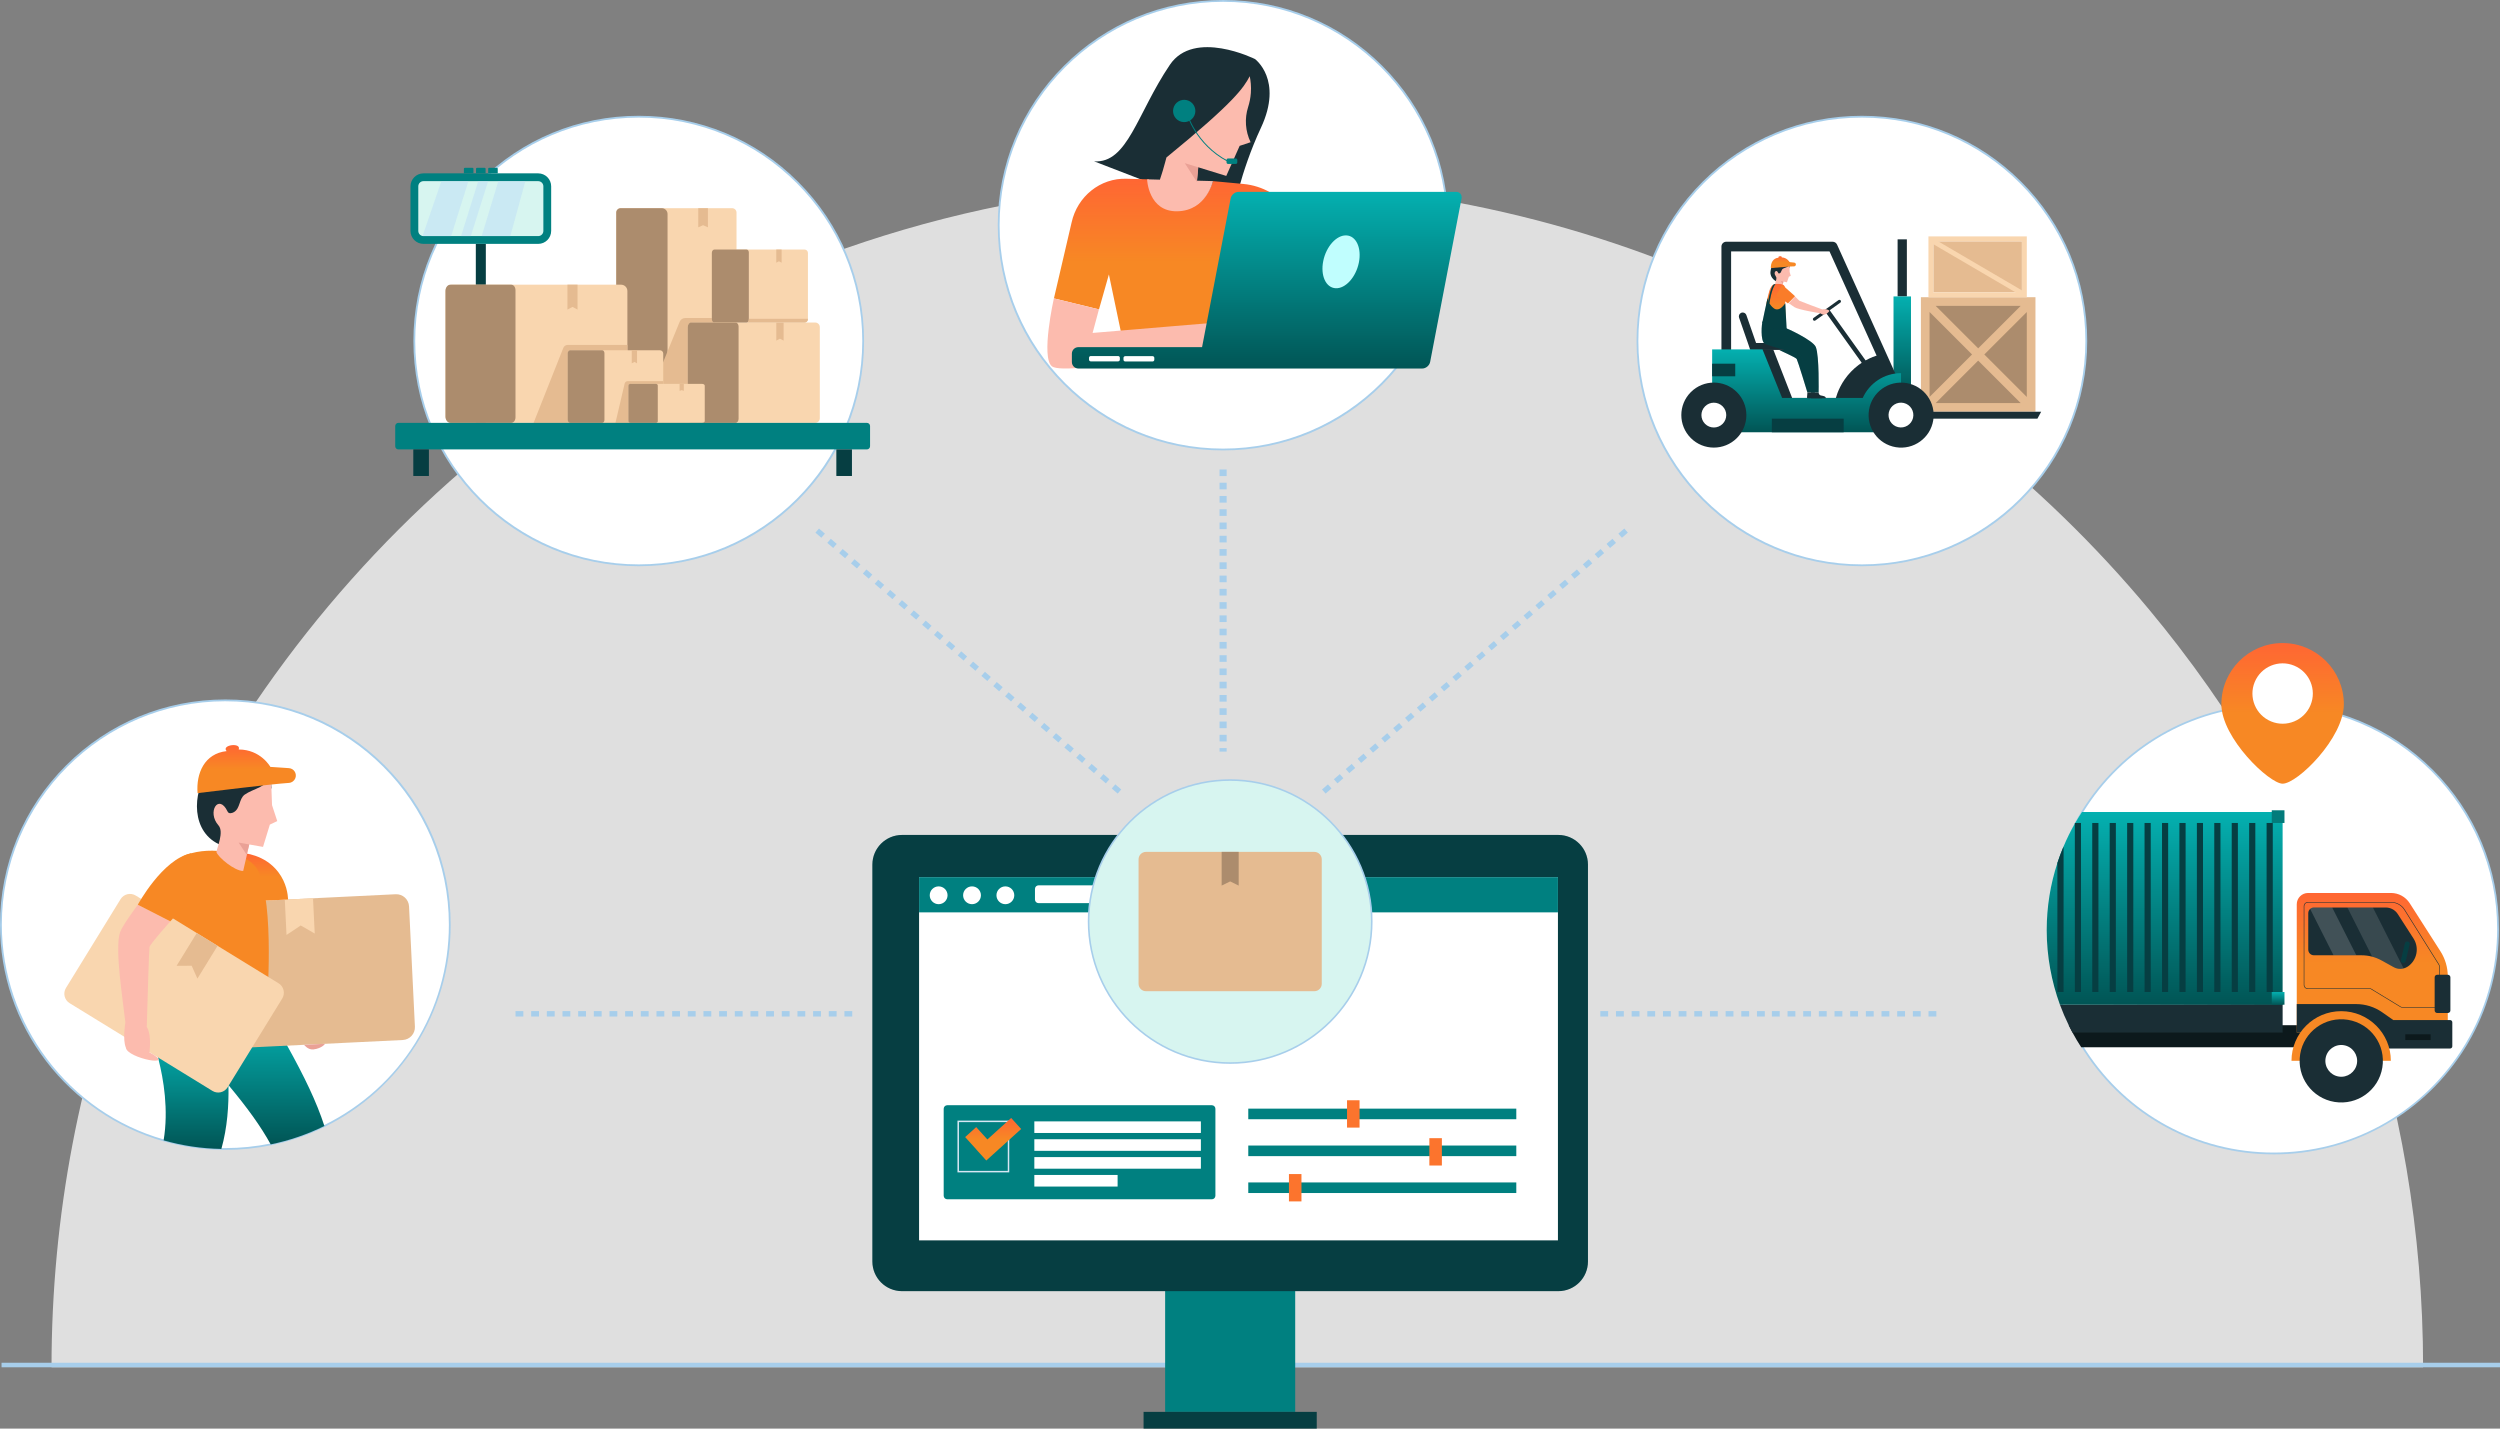 <svg xmlns="http://www.w3.org/2000/svg" width="700" height="400" viewBox="0 0 700 400" fill="none"><rect x="0" y="0" width="700" height="400" fill="#808080" stroke="none"/><path fill-rule="evenodd" clip-rule="evenodd" d="M678.467 382.838H14.426C14.426 340.124 22.502 299.293 37.211 261.789C56.463 212.701 87.078 169.311 125.825 134.856C136.305 125.534 147.38 116.868 158.984 108.918C184.431 91.486 212.433 77.509 242.313 67.653C245.828 66.495 249.373 65.39 252.941 64.346C282.599 55.661 313.978 51.006 346.448 51.006C449.17 51.006 541 97.63 601.903 170.863C604.685 174.207 607.402 177.604 610.05 181.057C621.62 196.134 631.925 212.228 640.805 229.185C646.061 239.223 650.82 249.562 655.044 260.174C656.93 264.912 658.71 269.697 660.382 274.532C672.1 308.477 678.467 344.917 678.467 382.838Z" fill="#DFDFDF"></path><path d="M343.468 210.447H341.469V209.461H343.468V210.447ZM343.468 207.604H341.469V205.747H343.468V207.604ZM343.468 203.889H341.469V202.032H343.468V203.889ZM343.468 200.174H341.469V198.317H343.468V200.174ZM343.468 196.459H341.469V194.602H343.468V196.459ZM343.468 192.745H341.469V190.887H343.468V192.745ZM343.468 189.03H341.469V187.172H343.468V189.03ZM343.468 185.315H341.469V183.457H343.468V185.315ZM343.468 181.6H341.469V179.743H343.468V181.6ZM343.468 177.885H341.469V176.028H343.468V177.885ZM343.468 174.17H341.469V172.313H343.468V174.17ZM343.468 170.455H341.469V168.598H343.468V170.455ZM343.468 166.741H341.469V164.883H343.468V166.741ZM343.468 163.026H341.469V161.168H343.468V163.026ZM343.468 159.311H341.469V157.453H343.468V159.311ZM343.468 155.596H341.469V153.739H343.468V155.596ZM343.468 151.881H341.469V150.024H343.468V151.881ZM343.468 148.166H341.469V146.309H343.468V148.166ZM343.468 144.449H341.469V142.592H343.468V144.449ZM343.468 140.734H341.469V138.877H343.468V140.734ZM343.468 137.02H341.469V135.162H343.468V137.02ZM343.468 133.305H341.469V131.447H343.468V133.305Z" fill="#A7CEEB"></path><path d="M371.163 222.207L370.166 221.052L371.825 219.619L372.822 220.774L371.163 222.207ZM374.483 219.341L373.486 218.186L375.144 216.753L376.141 217.908L374.483 219.341ZM377.803 216.476L376.805 215.32L378.464 213.887L379.461 215.043L377.803 216.476ZM381.12 213.61L380.122 212.455L381.781 211.022L382.778 212.177L381.12 213.61ZM384.439 210.744L383.442 209.589L385.101 208.156L386.098 209.311L384.439 210.744ZM387.759 207.881L386.762 206.726L388.42 205.293L389.418 206.448L387.759 207.881ZM391.079 205.015L390.082 203.86L391.74 202.427L392.737 203.582L391.079 205.015ZM394.398 202.149L393.401 200.994L395.06 199.561L396.057 200.717L394.398 202.149ZM397.715 199.284L396.718 198.128L398.377 196.696L399.374 197.851L397.715 199.284ZM401.035 196.418L400.038 195.263L401.696 193.83L402.694 194.985L401.035 196.418ZM404.355 193.555L403.358 192.4L405.016 190.967L406.013 192.122L404.355 193.555ZM407.675 190.689L406.677 189.534L408.336 188.101L409.333 189.254L407.675 190.686V190.689ZM410.992 187.823L409.994 186.671L411.653 185.238L412.65 186.39L410.992 187.823ZM414.311 184.958L413.314 183.802L414.973 182.369L415.97 183.525L414.311 184.958ZM417.631 182.092L416.634 180.937L418.292 179.504L419.29 180.659L417.631 182.092ZM420.951 179.226L419.953 178.073L421.612 176.641L422.609 177.793L420.951 179.226ZM424.268 176.363L423.27 175.21L424.929 173.777L425.926 174.93L424.268 176.363ZM427.587 173.497L426.59 172.345L428.249 170.912L429.246 172.064L427.587 173.497ZM430.907 170.631L429.91 169.476L431.568 168.043L432.566 169.199L430.907 170.631ZM434.227 167.766L433.23 166.613L434.888 165.18L435.885 166.333L434.227 167.766ZM437.544 164.9L436.547 163.747L438.205 162.314L439.202 163.467L437.544 164.9ZM440.864 162.037L439.866 160.884L441.525 159.451L442.522 160.604L440.864 162.037ZM444.183 159.171L443.186 158.018L444.845 156.586L445.842 157.741L444.183 159.174V159.171ZM447.503 156.305L446.506 155.15L448.164 153.717L449.161 154.872L447.503 156.305ZM450.82 153.44L449.823 152.287L451.481 150.854L452.478 152.007L450.82 153.44ZM454.14 150.574L453.142 149.421L454.801 147.988L455.798 149.141L454.14 150.574Z" fill="#A7CEEB"></path><path d="M312.951 222.208L311.293 220.775L312.29 219.62L313.949 221.052L312.951 222.208ZM309.632 219.342L307.973 217.909L308.97 216.754L310.629 218.187L309.632 219.342ZM306.312 216.476L304.653 215.043L305.651 213.888L307.309 215.321L306.312 216.476ZM302.995 213.611L301.336 212.178L302.334 211.022L303.992 212.455L302.995 213.611ZM299.675 210.745L298.017 209.312L299.014 208.157L300.672 209.589L299.675 210.745ZM296.356 207.882L294.697 206.449L295.694 205.293L297.353 206.726L296.356 207.882ZM293.036 205.016L291.377 203.583L292.375 202.428L294.033 203.861L293.036 205.016ZM289.719 202.15L288.06 200.717L289.057 199.562L290.716 200.995L289.719 202.15ZM286.399 199.284L284.741 197.851L285.738 196.696L287.396 198.129L286.399 199.284ZM283.079 196.419L281.421 194.986L282.418 193.83L284.077 195.263L283.079 196.419ZM279.76 193.556L278.101 192.123L279.098 190.967L280.757 192.4L279.76 193.556ZM276.443 190.69L274.784 189.257L275.781 188.102L277.44 189.534L276.443 190.69ZM273.123 187.824L271.464 186.391L272.462 185.236L274.12 186.669L273.123 187.824ZM269.803 184.958L268.145 183.525L269.142 182.373L270.801 183.806L269.803 184.958ZM266.484 182.092L264.825 180.66L265.822 179.507L267.481 180.94L266.484 182.092ZM263.164 179.227L261.505 177.794L262.503 176.641L264.161 178.074L263.164 179.227ZM259.847 176.364L258.188 174.931L259.186 173.778L260.844 175.211L259.847 176.364ZM256.527 173.498L254.869 172.065L255.866 170.91L257.524 172.343L256.527 173.495V173.498ZM253.207 170.632L251.549 169.199L252.546 168.047L254.205 169.479L253.207 170.632ZM249.89 167.766L248.232 166.334L249.229 165.178L250.888 166.611L249.89 167.764V167.766ZM246.571 164.901L244.912 163.468L245.909 162.315L247.568 163.748L246.571 164.901ZM243.251 162.038L241.593 160.605L242.59 159.449L244.248 160.882L243.251 162.038ZM239.931 159.172L238.273 157.739L239.27 156.586L240.929 158.019L239.931 159.174V159.172ZM236.612 156.306L234.953 154.873L235.95 153.72L237.609 155.153L236.612 156.306ZM233.295 153.44L231.636 152.007L232.633 150.852L234.292 152.285L233.295 153.438V153.44ZM229.975 150.575L228.316 149.142L229.314 147.986L230.972 149.419L229.975 150.575Z" fill="#A7CEEB"></path><path d="M238.634 284.633H236.441V283.107H238.634V284.633ZM234.248 284.633H232.055V283.107H234.248V284.633ZM229.862 284.633H227.67V283.107H229.862V284.633ZM225.477 284.633H223.284V283.107H225.477V284.633ZM221.091 284.633H218.898V283.107H221.091V284.633ZM216.705 284.633H214.512V283.107H216.705V284.633ZM212.32 284.633H210.127V283.107H212.32V284.633ZM207.934 284.633H205.741V283.107H207.934V284.633ZM203.548 284.633H201.355V283.107H203.548V284.633ZM199.163 284.633H196.97V283.107H199.163V284.633ZM194.777 284.633H192.584V283.107H194.777V284.633Z" fill="#A7CEEB"></path><path d="M190.392 284.633H188.199V283.107H190.392V284.633ZM186.006 284.633H183.813V283.107H186.006V284.633ZM181.62 284.633H179.427V283.107H181.62V284.633ZM177.235 284.633H175.042V283.107H177.235V284.633ZM172.849 284.633H170.656V283.107H172.849V284.633ZM168.463 284.633H166.27V283.107H168.463V284.633ZM164.077 284.633H161.885V283.107H164.077V284.633ZM159.692 284.633H157.499V283.107H159.692V284.633ZM155.306 284.633H153.113V283.107H155.306V284.633ZM150.92 284.633H148.727V283.107H150.92V284.633ZM146.535 284.633H144.342V283.107H146.535V284.633Z" fill="#A7CEEB"></path><path d="M494.142 284.633H491.949V283.107H494.142V284.633ZM489.757 284.633H487.564V283.107H489.757V284.633ZM485.368 284.633H483.175V283.107H485.368V284.633ZM480.983 284.633H478.79V283.107H480.983V284.633ZM476.597 284.633H474.404V283.107H476.597V284.633ZM472.211 284.633H470.018V283.107H472.211V284.633ZM467.825 284.633H465.633V283.107H467.825V284.633ZM463.44 284.633H461.247V283.107H463.44V284.633ZM459.054 284.633H456.861V283.107H459.054V284.633ZM454.668 284.633H452.476V283.107H454.668V284.633ZM450.283 284.633H448.09V283.107H450.283V284.633Z" fill="#A7CEEB"></path><path d="M542.177 284.633H539.985V283.107H542.177V284.633ZM537.792 284.633H535.599V283.107H537.792V284.633ZM533.403 284.633H531.211V283.107H533.403V284.633ZM529.018 284.633H526.825V283.107H529.018V284.633ZM524.632 284.633H522.439V283.107H524.632V284.633ZM520.246 284.633H518.053V283.107H520.246V284.633ZM515.861 284.633H513.668V283.107H515.861V284.633ZM511.475 284.633H509.282V283.107H511.475V284.633ZM507.089 284.633H504.896V283.107H507.089V284.633ZM502.704 284.633H500.511V283.107H502.704V284.633ZM498.318 284.633H496.125V283.107H498.318V284.633Z" fill="#A7CEEB"></path><path d="M342.472 125.868C377.179 125.868 405.314 97.749 405.314 63.062C405.314 28.375 377.179 0.256 342.472 0.256C307.766 0.256 279.631 28.375 279.631 63.062C279.631 97.749 307.766 125.868 342.472 125.868Z" fill="white"></path><path d="M342.468 126.12C325.616 126.12 309.771 119.561 297.852 107.651C285.936 95.741 279.373 79.905 279.373 63.06C279.373 46.214 285.936 30.379 297.852 18.469C309.769 6.559 325.613 0 342.468 0C359.323 0 375.168 6.559 387.084 18.469C399.001 30.379 405.564 46.214 405.564 63.06C405.564 79.905 399.001 95.738 387.084 107.651C375.168 119.563 359.323 126.12 342.468 126.12ZM342.468 0.508C307.957 0.508 279.881 28.568 279.881 63.06C279.881 97.552 307.957 125.612 342.468 125.612C376.98 125.612 405.056 97.552 405.056 63.06C405.056 28.568 376.977 0.508 342.468 0.508Z" fill="#A7CEEB"></path><path fill-rule="evenodd" clip-rule="evenodd" d="M351.37 16.522C351.37 16.522 334.364 8.065 327.563 18.148C318.302 31.879 315.771 45.772 306.352 45.177L345.135 60.143C345.135 60.143 347.209 48.309 353.065 35.778C359.371 22.288 351.37 16.522 351.37 16.522Z" fill="#1A2E35"></path><path fill-rule="evenodd" clip-rule="evenodd" d="M348.03 96.581L314.582 96.388L310.49 76.843L307.715 86.633L295.098 83.553L300.041 62.324C301.634 55.03 308.048 49.793 315.468 50.047L321.721 50.219C321.721 50.219 322.459 57.65 329.408 58.578C337.116 59.606 339.629 50.713 339.629 50.713L348.155 51.509C353.492 52.008 358.407 54.766 361.449 59.176C362.047 60.043 362.637 61 363.153 62.081C367.34 70.876 367.385 79.545 367.385 79.545L355.49 84.996L351.014 70.343C351.014 70.343 354.037 81.134 346.12 83.675L348.033 96.584L348.03 96.581Z" fill="url(#paint0_linear_1932_625)"></path><path fill-rule="evenodd" clip-rule="evenodd" d="M350.241 26.033C350.376 24.177 350.183 22.573 349.924 21.338C348.229 24.539 345.718 28.497 326.599 44.095C326.599 44.095 325.954 46.575 325.575 47.798C325.485 48.095 325.39 48.385 325.298 48.681L324.771 50.305L321.182 50.207C321.182 50.207 321.504 59.322 329.654 59.161C337.804 59 339.632 50.709 339.632 50.709L335.159 50.588L335.479 46.831L343.353 49.258L347.104 40.84L350.17 39.822C348.691 36.74 348.435 33.208 349.48 29.951C349.847 28.801 350.133 27.49 350.241 26.036V26.033Z" fill="#FCBBAE"></path><path fill-rule="evenodd" clip-rule="evenodd" d="M335.53 46.847L331.734 45.679L335.125 50.937L335.53 46.847Z" fill="#EAA196"></path><path fill-rule="evenodd" clip-rule="evenodd" d="M343.193 90.22C342.339 89.535 342.365 87.04 342.365 87.04L339.103 90.437L305.928 93.22L307.7 86.63L295.083 83.55C295.083 83.55 291.363 100.168 294.561 102.576C298.606 105.622 342.667 96.308 345.677 95.795C348.687 95.282 351.586 90.117 351.517 88.954C351.448 87.79 344.047 90.899 343.193 90.217V90.22Z" fill="#FCBBAE"></path><path d="M334.619 31.788C335.015 30.11 333.975 28.428 332.296 28.032C330.617 27.636 328.934 28.676 328.538 30.354C328.142 32.032 329.182 33.714 330.861 34.11C332.54 34.506 334.222 33.467 334.619 31.788Z" fill="#008080"></path><path d="M343.694 45.254C334.652 40.495 332.198 31.8 332.174 31.713L332.436 31.642C332.46 31.729 334.888 40.313 343.821 45.013L343.694 45.254Z" fill="#008080"></path><path d="M346.013 44.364H343.86C343.623 44.364 343.432 44.556 343.432 44.792V45.477C343.432 45.714 343.623 45.906 343.86 45.906H346.013C346.25 45.906 346.442 45.714 346.442 45.477V44.792C346.442 44.556 346.25 44.364 346.013 44.364Z" fill="#008080"></path><path d="M407.725 53.718H346.796C345.767 53.718 344.77 54.553 344.574 55.582L336.578 97.198H301.953C300.942 97.198 300.125 98.015 300.125 99.025V101.362C300.125 102.372 300.942 103.189 301.953 103.189H398.221C399.25 103.189 400.247 102.354 400.443 101.325L409.233 55.584C409.431 54.556 408.757 53.72 407.725 53.72V53.718Z" fill="url(#paint1_linear_1932_625)"></path><path d="M380.479 73.54C379.654 77.624 376.752 80.834 373.999 80.707C371.245 80.58 369.684 77.164 370.51 73.08C371.335 68.995 374.237 65.786 376.99 65.913C379.744 66.04 381.305 69.455 380.479 73.54Z" fill="#C0FEFE"></path><path d="M313.071 99.693H305.411C305.142 99.693 304.924 99.911 304.924 100.18V100.698C304.924 100.967 305.142 101.184 305.411 101.184H313.071C313.34 101.184 313.558 100.967 313.558 100.698V100.18C313.558 99.911 313.34 99.693 313.071 99.693Z" fill="white"></path><path d="M322.723 99.723H315.063C314.794 99.723 314.576 99.94 314.576 100.209V100.727C314.576 100.996 314.794 101.214 315.063 101.214H322.723C322.992 101.214 323.21 100.996 323.21 100.727V100.209C323.21 99.94 322.992 99.723 322.723 99.723Z" fill="white"></path><path d="M178.849 158.285C213.555 158.285 241.691 130.166 241.691 95.479C241.691 60.792 213.555 32.673 178.849 32.673C144.143 32.673 116.008 60.792 116.008 95.479C116.008 130.166 144.143 158.285 178.849 158.285Z" fill="white"></path><path d="M178.849 158.54C161.997 158.54 146.152 151.981 134.233 140.071C122.317 128.161 115.754 112.325 115.754 95.48C115.754 78.634 122.317 62.798 134.233 50.889C146.15 38.979 161.994 32.42 178.849 32.42C195.704 32.42 211.549 38.979 223.465 50.889C235.382 62.798 241.944 78.634 241.944 95.48C241.944 112.325 235.382 128.161 223.465 140.071C211.549 151.981 195.704 158.54 178.849 158.54ZM178.849 32.928C144.338 32.928 116.262 60.988 116.262 95.48C116.262 129.972 144.338 158.032 178.849 158.032C213.361 158.032 241.437 129.972 241.437 95.48C241.437 60.988 213.361 32.928 178.849 32.928Z" fill="#A7CEEB"></path><path d="M136.024 68.287H133.236V118.395H136.024V68.287Z" fill="#074D53"></path><path d="M136.024 68.287H133.236V118.395H136.024V68.287Z" fill="black" fill-opacity="0.2"></path><path d="M154.328 52.172V64.656C154.328 66.662 152.699 68.288 150.694 68.288H118.571C116.563 68.288 114.936 66.66 114.936 64.656V52.172C114.936 50.166 116.566 48.54 118.571 48.54H150.694C152.701 48.54 154.328 50.169 154.328 52.172Z" fill="#008080"></path><path d="M152.143 52.172V64.656C152.143 65.457 151.495 66.107 150.694 66.107H118.571C117.772 66.107 117.121 65.457 117.121 64.656V52.172C117.121 51.371 117.772 50.724 118.571 50.724H150.694C151.495 50.724 152.143 51.371 152.143 52.172Z" fill="#D7F5F0"></path><path d="M132.564 48.539H129.887V47.228C129.887 47.096 129.995 46.987 130.127 46.987H132.323C132.455 46.987 132.564 47.096 132.564 47.228V48.539Z" fill="#008080"></path><path d="M135.966 48.539H133.289V47.228C133.289 47.096 133.398 46.987 133.53 46.987H135.725C135.858 46.987 135.966 47.096 135.966 47.228V48.539Z" fill="#008080"></path><path d="M139.368 48.539H136.691V47.228C136.691 47.096 136.8 46.987 136.932 46.987H139.128C139.26 46.987 139.368 47.096 139.368 47.228V48.539Z" fill="#008080"></path><g opacity="0.55"><path d="M131.164 50.724L126.332 66.107H118.301L123.581 50.724H131.164Z" fill="#C0E0F5"></path></g><g opacity="0.55"><path d="M147.113 50.724L142.894 66.107H134.863L139.529 50.724H147.113Z" fill="#C0E0F5"></path></g><g opacity="0.55"><path d="M136.693 50.723L131.833 66.107H129.096L133.902 50.721L136.693 50.723Z" fill="#C0E0F5"></path></g><path d="M206.227 59.527V117.165C206.227 117.847 205.674 118.399 204.989 118.399H173.781C173.096 118.399 172.543 117.847 172.543 117.165V59.527C172.543 58.843 173.096 58.29 173.781 58.29H204.989C205.674 58.29 206.227 58.843 206.227 59.527Z" fill="#F9D6AF"></path><path d="M186.913 59.921V116.768C186.913 117.67 186.183 118.399 185.281 118.399H173.783C173.098 118.399 172.545 117.847 172.545 117.165V59.527C172.545 58.845 173.098 58.29 173.783 58.29H185.281C186.183 58.29 186.913 59.02 186.913 59.921Z" fill="#AC8C6D"></path><path d="M198.218 63.646L196.864 63.057L195.51 63.646V58.29H198.218V63.646Z" fill="#E5BB91"></path><path d="M175.666 81.476V116.635C175.666 117.61 174.876 118.398 173.902 118.398H126.503C125.527 118.398 124.736 117.607 124.736 116.635V81.476C124.736 80.501 125.527 79.713 126.503 79.713H173.902C174.878 79.713 175.666 80.503 175.666 81.476Z" fill="#F9D6AF"></path><path d="M144.338 81.254V116.857C144.338 117.708 143.807 118.398 143.151 118.398H126.092C125.341 118.398 124.732 117.607 124.732 116.635V81.476C124.732 80.501 125.341 79.713 126.092 79.713H143.151C143.807 79.713 144.338 80.403 144.338 81.254Z" fill="#AC8C6D"></path><path d="M161.71 86.687L160.297 85.931L158.885 86.687V79.713H161.71V86.687Z" fill="#E5BB91"></path><path d="M175.666 118.399H149.404L157.729 97.411C157.93 96.906 158.416 96.575 158.959 96.575H175.666V118.399Z" fill="#E5BB91"></path><g style="mix-blend-mode:darken"><path d="M206.226 118.398H178.727L190.304 90.103C190.566 89.461 191.191 89.043 191.886 89.043H206.226V118.398Z" fill="#E5BB91"></path></g><path d="M193.851 90.312H228.264C228.971 90.312 229.547 90.886 229.547 91.595V117.119C229.547 117.828 228.973 118.402 228.264 118.402H193.853C193.147 118.402 192.57 117.828 192.57 117.119V91.595C192.57 90.889 193.144 90.312 193.853 90.312H193.851Z" fill="#F9D6AF"></path><path d="M206.804 91.431V117.279C206.804 117.897 206.418 118.4 205.942 118.4H193.557C193.012 118.4 192.57 117.826 192.57 117.118V91.593C192.57 90.884 193.012 90.311 193.557 90.311H205.942C206.418 90.311 206.804 90.813 206.804 91.431Z" fill="#AC8C6D"></path><path d="M219.414 95.373L218.388 94.825L217.361 95.373V90.312H219.414V95.373Z" fill="#E5BB91"></path><path d="M159.872 98.073H184.776C185.289 98.073 185.705 98.488 185.705 99.001V117.473C185.705 117.985 185.289 118.401 184.776 118.401H159.872C159.359 118.401 158.943 117.985 158.943 117.473V99.001C158.943 98.488 159.359 98.073 159.872 98.073Z" fill="#F9D6AF"></path><path d="M169.244 98.884V117.591C169.244 118.038 168.963 118.402 168.619 118.402H159.658C159.263 118.402 158.943 117.987 158.943 117.475V99.003C158.943 98.49 159.263 98.075 159.658 98.075H168.619C168.963 98.075 169.244 98.437 169.244 98.887V98.884Z" fill="#AC8C6D"></path><path d="M178.37 101.737L177.629 101.341L176.885 101.737V98.073H178.37V101.737Z" fill="#E5BB91"></path><path d="M185.705 106.718H175.772C175.354 106.718 174.994 107.006 174.899 107.41L172.328 118.4H185.707V106.718H185.705Z" fill="#E5BB91"></path><path d="M197.329 107.985V117.902C197.329 118.177 196.998 118.399 196.588 118.399H176.694C176.284 118.399 175.953 118.177 175.953 117.902V107.985C175.953 107.71 176.286 107.488 176.694 107.488H196.588C196.998 107.488 197.329 107.71 197.329 107.985Z" fill="#F9D6AF"></path><path d="M184.179 107.922V117.963C184.179 118.203 183.957 118.399 183.679 118.399H176.519C176.204 118.399 175.947 118.177 175.947 117.902V107.985C175.947 107.71 176.204 107.488 176.519 107.488H183.679C183.954 107.488 184.179 107.684 184.179 107.924V107.922Z" fill="#AC8C6D"></path><path d="M191.471 109.452L190.878 109.241L190.285 109.452V107.485H191.471V109.452Z" fill="#E5BB91"></path><path d="M225.287 69.875H200.248C199.732 69.875 199.314 70.293 199.314 70.808V89.38C199.314 89.895 199.732 90.313 200.248 90.313H225.287C225.803 90.313 226.221 89.895 226.221 89.38V70.808C226.221 70.293 225.803 69.875 225.287 69.875Z" fill="#F9D6AF"></path><path d="M209.673 70.689V89.496C209.673 89.946 209.393 90.31 209.043 90.31H200.031C199.635 90.31 199.314 89.893 199.314 89.377V70.805C199.314 70.29 199.635 69.872 200.031 69.872H209.043C209.39 69.872 209.673 70.237 209.673 70.686V70.689Z" fill="#AC8C6D"></path><path d="M218.853 73.558L218.106 73.159L217.357 73.558V69.875H218.853V73.558Z" fill="#E5BB91"></path><path d="M226.223 89.258V89.379C226.223 89.895 225.805 90.314 225.289 90.314H209.045C209.391 90.314 209.674 89.948 209.674 89.499V89.26H226.223V89.258Z" fill="#E5BB91"></path><path d="M242.726 118.4H111.552C111.059 118.4 110.66 118.799 110.66 119.291V124.949C110.66 125.441 111.059 125.84 111.552 125.84H242.726C243.218 125.84 243.617 125.441 243.617 124.949V119.291C243.617 118.799 243.218 118.4 242.726 118.4Z" fill="#008080"></path><path d="M120.086 125.836H115.734V133.275H120.086V125.836Z" fill="#074D53"></path><path d="M120.086 125.836H115.734V133.275H120.086V125.836Z" fill="black" fill-opacity="0.2"></path><path d="M238.543 125.836H234.191V133.275H238.543V125.836Z" fill="#074D53"></path><path d="M238.543 125.836H234.191V133.275H238.543V125.836Z" fill="black" fill-opacity="0.2"></path><path d="M699.448 260.167C699.448 271.059 696.673 281.306 691.792 290.236C690.975 291.73 690.102 293.186 689.168 294.603C677.94 311.689 658.59 322.973 636.606 322.973C614.622 322.973 594.995 311.528 583.803 294.228C582.904 292.84 582.06 291.415 581.269 289.953C580.888 289.247 580.518 288.531 580.166 287.809C579.214 285.876 578.362 283.891 577.614 281.853C577.59 281.792 577.569 281.729 577.548 281.668C575.101 274.961 573.768 267.72 573.768 260.167C573.768 253.325 574.86 246.742 576.884 240.58C577.413 238.964 578.008 237.378 578.664 235.826C579.629 233.526 580.73 231.3 581.957 229.151C581.989 229.093 582.023 229.032 582.055 228.974C582.677 227.89 583.333 226.824 584.015 225.783C595.241 208.668 614.604 197.363 636.606 197.363C671.314 197.363 699.448 225.481 699.448 260.169V260.167Z" fill="white"></path><path d="M636.607 323.227C615.102 323.227 595.284 312.438 583.59 294.369C582.698 292.994 581.841 291.55 581.045 290.078C580.664 289.372 580.291 288.648 579.937 287.923C578.987 285.993 578.122 283.979 577.374 281.943C577.35 281.88 577.326 281.814 577.305 281.75C574.787 274.85 573.512 267.585 573.512 260.167C573.512 253.442 574.564 246.825 576.641 240.501C577.165 238.904 577.765 237.297 578.429 235.726C579.387 233.448 580.5 231.192 581.736 229.025C581.757 228.985 581.783 228.937 581.81 228.89L581.833 228.847C582.463 227.753 583.124 226.674 583.801 225.641C595.52 207.775 615.26 197.107 636.607 197.107C653.462 197.107 669.307 203.666 681.223 215.576C693.14 227.486 699.702 243.322 699.702 260.167C699.702 270.718 697.044 281.158 692.015 290.358C691.201 291.852 690.315 293.327 689.381 294.744C677.66 312.581 657.932 323.23 636.607 323.23V323.227ZM636.607 197.615C615.432 197.615 595.853 208.195 584.227 225.918C583.555 226.944 582.897 228.012 582.275 229.096L582.251 229.138C582.228 229.181 582.201 229.226 582.18 229.268C580.95 231.425 579.847 233.662 578.897 235.925C578.239 237.482 577.643 239.076 577.125 240.659C575.064 246.933 574.02 253.495 574.02 260.167C574.02 267.527 575.287 274.731 577.786 281.581C577.807 281.644 577.829 281.705 577.852 281.763C578.596 283.786 579.453 285.782 580.394 287.696C580.746 288.415 581.117 289.134 581.495 289.832C582.286 291.291 583.135 292.724 584.018 294.088C595.617 312.015 615.276 322.717 636.61 322.717C657.943 322.717 677.332 312.153 688.96 294.461C689.886 293.055 690.764 291.59 691.574 290.11C696.563 280.986 699.2 270.631 699.2 260.165C699.2 225.672 671.124 197.612 636.612 197.612L636.607 197.615Z" fill="#A7CEEB"></path><path d="M670.196 287.052V293.228H582.736C581.871 291.893 581.056 290.521 580.297 289.115C579.929 288.435 579.575 287.745 579.236 287.05H670.196V287.052Z" fill="#0C191C"></path><path d="M639.137 281.144V289.117H580.303C579.936 288.437 579.581 287.747 579.243 287.052C578.327 285.194 577.507 283.282 576.785 281.321" fill="#1A2E35"></path><path d="M581.053 230.437H580.958V230.608C579.778 232.678 578.72 234.82 577.789 237.032C577.157 238.526 576.586 240.052 576.078 241.609C574.131 247.538 573.078 253.875 573.078 260.458C573.078 267.726 574.364 274.694 576.715 281.148L582.939 227.367C582.281 228.369 581.651 229.395 581.053 230.439V230.437Z" fill="#D7F5F0"></path><path d="M639.133 227.365V281.322H576.779C574.425 274.869 573.078 267.72 573.078 260.453C573.078 253.87 574.131 247.533 576.078 241.604C576.586 240.049 577.16 238.524 577.789 237.027C578.718 234.815 579.778 232.673 580.958 230.603V230.431H581.053C581.654 229.387 582.281 228.361 582.939 227.359H639.131L639.133 227.365Z" fill="url(#paint2_linear_1932_625)"></path><path d="M639.651 226.88H636.096V230.433H639.651V226.88Z" fill="#037B7B"></path><path d="M639.651 277.766H636.096V281.319H639.651V277.766Z" fill="url(#paint3_linear_1932_625)"></path><path d="M577.79 237.027V277.764H576.078V241.604C576.586 240.049 577.16 238.524 577.79 237.027Z" fill="#074D53"></path><path d="M577.79 237.027V277.764H576.078V241.604C576.586 240.049 577.16 238.524 577.79 237.027Z" fill="black" fill-opacity="0.2"></path><path d="M582.672 230.435H580.961V277.764H582.672V230.435Z" fill="#074D53"></path><path d="M582.672 230.435H580.961V277.764H582.672V230.435Z" fill="black" fill-opacity="0.2"></path><path d="M587.549 230.435H585.838V277.767H587.549V230.435Z" fill="#074D53"></path><path d="M587.549 230.435H585.838V277.767H587.549V230.435Z" fill="black" fill-opacity="0.2"></path><path d="M592.434 230.435H590.723V277.767H592.434V230.435Z" fill="#074D53"></path><path d="M592.434 230.435H590.723V277.767H592.434V230.435Z" fill="black" fill-opacity="0.2"></path><path d="M597.315 230.435H595.604V277.767H597.315V230.435Z" fill="#074D53"></path><path d="M597.315 230.435H595.604V277.767H597.315V230.435Z" fill="black" fill-opacity="0.2"></path><path d="M602.196 230.435H600.484V277.767H602.196V230.435Z" fill="#074D53"></path><path d="M602.196 230.435H600.484V277.767H602.196V230.435Z" fill="black" fill-opacity="0.2"></path><path d="M607.077 230.435H605.365V277.767H607.077V230.435Z" fill="#074D53"></path><path d="M607.077 230.435H605.365V277.767H607.077V230.435Z" fill="black" fill-opacity="0.2"></path><path d="M611.958 230.435H610.246V277.767H611.958V230.435Z" fill="#074D53"></path><path d="M611.958 230.435H610.246V277.767H611.958V230.435Z" fill="black" fill-opacity="0.2"></path><path d="M616.842 230.435H615.131V277.767H616.842V230.435Z" fill="#074D53"></path><path d="M616.842 230.435H615.131V277.767H616.842V230.435Z" fill="black" fill-opacity="0.2"></path><path d="M621.719 230.435H620.008V277.767H621.719V230.435Z" fill="#074D53"></path><path d="M621.719 230.435H620.008V277.767H621.719V230.435Z" fill="black" fill-opacity="0.2"></path><path d="M626.6 230.435H624.889V277.767H626.6V230.435Z" fill="#074D53"></path><path d="M626.6 230.435H624.889V277.767H626.6V230.435Z" fill="black" fill-opacity="0.2"></path><path d="M631.483 230.435H629.771V277.767H631.483V230.435Z" fill="#074D53"></path><path d="M631.483 230.435H629.771V277.767H631.483V230.435Z" fill="black" fill-opacity="0.2"></path><path d="M636.368 230.435H634.656V277.767H636.368V230.435Z" fill="#074D53"></path><path d="M636.368 230.435H634.656V277.767H636.368V230.435Z" fill="black" fill-opacity="0.2"></path><path d="M685.38 289.117H643.092V253.203C643.092 251.453 644.512 250.033 646.263 250.033H669.483C671.601 250.033 673.575 251.114 674.717 252.899L683.327 266.366C684.669 268.462 685.38 270.897 685.38 273.385V289.117Z" fill="url(#paint4_linear_1932_625)"></path><path d="M670.12 285.614L667.033 283.451C664.888 281.947 662.333 281.141 659.711 281.141H643.092V289.117H657.455C659.936 289.117 662.357 289.889 664.383 291.324L667.576 293.587H686.02C686.367 293.59 686.647 293.309 686.647 292.963V286.243C686.647 285.897 686.367 285.616 686.02 285.616H670.12V285.614Z" fill="#1A2E35"></path><path d="M669.439 297.028C669.439 289.361 663.199 283.125 655.528 283.125C647.857 283.125 641.617 289.361 641.617 297.028H669.442H669.439Z" fill="#F78824"></path><path d="M667.055 298.91C668.086 292.56 663.772 286.577 657.418 285.546C651.065 284.515 645.078 288.827 644.047 295.177C643.016 301.527 647.33 307.51 653.684 308.541C660.037 309.572 666.024 305.26 667.055 298.91Z" fill="#1A2E35"></path><path d="M659.944 297.755C660.337 295.331 658.69 293.047 656.265 292.654C653.839 292.26 651.554 293.906 651.16 296.33C650.766 298.755 652.413 301.039 654.839 301.432C657.264 301.826 659.55 300.18 659.944 297.755Z" fill="white"></path><path d="M674.185 270.63C673.825 270.876 673.433 271.05 673.029 271.159C672.717 271.241 672.394 271.283 672.074 271.283C671.45 271.283 670.823 271.127 670.254 270.812L666.892 268.949C666.048 268.481 665.154 268.118 664.226 267.875C663.244 267.613 662.231 267.479 661.207 267.479H647.892C647.019 267.479 646.312 266.77 646.312 265.9V255.68C646.312 255.212 646.516 254.792 646.839 254.501C647.119 254.252 647.487 254.102 647.889 254.102H668.024C669.378 254.102 670.64 254.792 671.376 255.931L675.78 262.773C677.467 265.393 676.761 268.877 674.185 270.635V270.63Z" fill="#1A2E35"></path><path d="M672.783 269.583C672.428 269.498 672.209 269.144 672.291 268.79L673.391 264.129C673.476 263.775 673.83 263.555 674.185 263.637C674.539 263.722 674.759 264.076 674.677 264.43L673.576 269.091C673.492 269.445 673.137 269.665 672.783 269.583Z" fill="#074D53"></path><path d="M672.783 269.583C672.428 269.498 672.209 269.144 672.291 268.79L673.391 264.129C673.476 263.775 673.83 263.555 674.185 263.637C674.539 263.722 674.759 264.076 674.677 264.43L673.576 269.091C673.492 269.445 673.137 269.665 672.783 269.583Z" fill="black" fill-opacity="0.2"></path><path d="M685.398 272.933H682.415C682.022 272.933 681.703 273.251 681.703 273.644V282.928C681.703 283.321 682.022 283.64 682.415 283.64H685.398C685.791 283.64 686.11 283.321 686.11 282.928V273.644C686.11 273.251 685.791 272.933 685.398 272.933Z" fill="#1A2E35"></path><path d="M672.129 281.984L663.794 276.927H646.209C645.574 276.927 645.059 276.411 645.059 275.777V253.723C645.059 253.089 645.574 252.573 646.209 252.573H669.513C671.076 252.573 672.502 253.364 673.333 254.686L682.937 270.019C683.051 270.201 683.112 270.413 683.112 270.63V281.001C683.112 281.635 682.596 282.151 681.961 282.151H672.73C672.518 282.151 672.312 282.093 672.132 281.984H672.129ZM646.207 252.721C645.654 252.721 645.207 253.171 645.207 253.723V275.777C645.207 276.329 645.656 276.776 646.207 276.776H663.834L672.206 281.857C672.362 281.953 672.542 282.003 672.724 282.003H681.956C682.509 282.003 682.956 281.553 682.956 281.003V270.632C682.956 270.445 682.903 270.26 682.803 270.101L673.198 254.768C672.396 253.488 671.016 252.724 669.508 252.724H646.204L646.207 252.721Z" fill="#1A2E35"></path><path d="M680.574 289.606H673.482V291.219H680.574V289.606Z" fill="#0C191C"></path><g opacity="0.17"><path d="M659.768 267.476H653.388L646.836 254.501C647.116 254.252 647.484 254.102 647.886 254.102H653.015L659.768 267.479V267.476Z" fill="white"></path></g><g opacity="0.13"><path d="M673.023 271.159C672.711 271.241 672.388 271.283 672.068 271.283C671.444 271.283 670.817 271.127 670.248 270.812L666.886 268.949C666.042 268.481 665.148 268.118 664.22 267.875L657.266 254.102H664.408L673.02 271.161L673.023 271.159Z" fill="white"></path></g><path d="M621.988 197.191C621.988 206.655 635.407 219.432 639.134 219.432C643.277 219.432 656.28 206.653 656.28 197.191C656.28 187.729 648.604 180.055 639.134 180.055C629.665 180.055 621.988 187.727 621.988 197.191Z" fill="url(#paint5_linear_1932_625)"></path><path d="M646.95 197.424C648.737 193.111 646.688 188.167 642.373 186.381C638.058 184.595 633.111 186.643 631.324 190.955C629.537 195.268 631.586 200.212 635.901 201.998C640.216 203.784 645.163 201.736 646.95 197.424Z" fill="white"></path><path d="M521.326 158.285C556.032 158.285 584.167 130.166 584.167 95.479C584.167 60.792 556.032 32.673 521.326 32.673C486.619 32.673 458.484 60.792 458.484 95.479C458.484 130.166 486.619 158.285 521.326 158.285Z" fill="white"></path><path d="M521.326 158.54C504.473 158.54 488.626 151.981 476.71 140.071C464.793 128.161 458.23 112.325 458.23 95.48C458.23 78.634 464.793 62.798 476.71 50.889C488.626 38.979 504.471 32.42 521.326 32.42C538.181 32.42 554.025 38.979 565.942 50.889C577.858 62.798 584.421 78.634 584.421 95.48C584.421 112.325 577.858 128.161 565.942 140.071C554.025 151.981 538.181 158.54 521.326 158.54ZM521.326 32.928C486.814 32.928 458.738 60.988 458.738 95.48C458.738 129.972 486.814 158.032 521.326 158.032C555.837 158.032 583.913 129.972 583.913 95.48C583.913 60.988 555.837 32.928 521.326 32.928Z" fill="#A7CEEB"></path><path d="M568.46 84.698H539.326V113.816H568.46V84.698Z" fill="#AC8C6D"></path><path d="M537.85 83.225V115.287H569.93V83.225H537.85ZM552.173 99.256L540.275 111.147V87.362L552.173 99.253V99.256ZM541.989 85.649H565.788L553.89 97.54L541.992 85.649H541.989ZM553.89 100.969L565.788 112.86H541.989L553.887 100.969H553.89ZM555.604 99.256L567.502 87.365V111.15L555.604 99.258V99.256Z" fill="#E5BB91"></path><path d="M566.133 67.572H541.332V81.856H566.133V67.572Z" fill="#E5BB91"></path><path d="M539.961 66.198V83.226H567.508V66.198H539.961ZM566.138 81.307L542.683 67.57H566.138V81.307ZM541.334 68.371L564.352 81.854H541.334V68.371Z" fill="#F9D6AF"></path><path d="M533.922 67.016H531.33V83.002H533.922V67.016Z" fill="#1A2E35"></path><path d="M533.926 83.002H531.334H530.186V110.488H535.074V83.002H533.926Z" fill="url(#paint6_linear_1932_625)"></path><path d="M570.472 117.234H532.289V115.288H571.528L570.472 117.234Z" fill="#1A2E35"></path><path d="M496.502 97.827L501.8 111.426H514.039C514.476 109.906 515.56 106.908 518.256 104.098C521.094 101.137 524.234 99.934 525.752 99.461C526.874 101.758 527.995 104.058 529.117 106.358L522.945 111.87H498.663L492.822 97.83H496.504L496.502 97.827Z" fill="#1A2E35"></path><path d="M502.179 97.574C502.005 97.82 501.719 97.984 501.386 97.984H490.07L489.406 96.041L486.938 88.94C486.895 88.821 486.877 88.7 486.877 88.583C486.877 88.01 487.342 87.502 487.961 87.502C488.424 87.502 488.834 87.793 488.985 88.229L491.699 96.038H501.388C501.608 96.038 501.814 96.112 501.981 96.239C502.148 96.366 502.272 96.546 502.327 96.76C502.407 97.056 502.341 97.347 502.179 97.572V97.574Z" fill="#1A2E35"></path><path d="M532.292 112.778C531.776 112.778 531.284 112.482 531.057 111.982L512.26 70.392H484.711V98.605C484.711 99.353 484.105 99.959 483.356 99.959C482.608 99.959 482.002 99.353 482.002 98.605V69.038C482.002 68.29 482.608 67.685 483.356 67.685H513.136C513.667 67.685 514.151 67.996 514.371 68.48L533.527 110.867C533.834 111.549 533.533 112.35 532.85 112.656C532.67 112.738 532.48 112.778 532.295 112.778H532.292Z" fill="#1A2E35"></path><path d="M532.287 111.426V104.484C527.521 104.484 523.407 107.336 521.566 111.426H498.998L493.501 97.827H479.402V121.028H532.287V111.426Z" fill="url(#paint7_linear_1932_625)"></path><path d="M541.304 117.691C542.11 112.729 538.738 108.053 533.773 107.248C528.808 106.443 524.13 109.812 523.324 114.774C522.519 119.736 525.89 124.412 530.855 125.217C535.82 126.023 540.498 122.653 541.304 117.691Z" fill="#1A2E35"></path><path d="M535.65 117.014C536.091 115.147 534.934 113.276 533.066 112.835C531.197 112.394 529.325 113.551 528.884 115.418C528.443 117.285 529.6 119.156 531.469 119.597C533.337 120.037 535.209 118.881 535.65 117.014Z" fill="white"></path><path fill-rule="evenodd" clip-rule="evenodd" d="M508.028 109.876H506.071C506.071 109.876 503.373 101.017 503.079 100.522C502.788 100.028 498.207 98.098 498.223 97.979H501.386C501.72 97.979 502.005 97.815 502.18 97.569C503.711 97.749 505.177 98.106 505.508 98.497C506.248 99.375 508.026 109.873 508.026 109.873L508.028 109.876Z" fill="#074D53"></path><path fill-rule="evenodd" clip-rule="evenodd" d="M508.028 109.876H506.071C506.071 109.876 503.373 101.017 503.079 100.522C502.788 100.028 498.207 98.098 498.223 97.979H501.386C501.72 97.979 502.005 97.815 502.18 97.569C503.711 97.749 505.177 98.106 505.508 98.497C506.248 99.375 508.026 109.873 508.026 109.873L508.028 109.876Z" fill="black" fill-opacity="0.2"></path><path fill-rule="evenodd" clip-rule="evenodd" d="M508.197 109.875C508.197 109.875 508.182 110.586 508.84 110.731C509.499 110.877 510.179 110.911 510.229 111.519H506.206C506.063 111.519 505.949 111.397 505.96 111.252L506.076 109.872H508.195L508.197 109.875Z" fill="#1A2E35"></path><path fill-rule="evenodd" clip-rule="evenodd" d="M509.213 109.875C509.213 109.875 509.197 110.586 509.856 110.731C510.517 110.877 511.194 110.911 511.245 111.519H507.221C507.078 111.519 506.965 111.397 506.975 111.252L507.092 109.872H509.21L509.213 109.875Z" fill="#1A2E35"></path><path fill-rule="evenodd" clip-rule="evenodd" d="M501.09 74.914L499.071 75.757L497.397 78.824C497.397 78.824 495.519 77.912 495.739 76.066C495.958 74.221 496.638 73.547 496.638 73.547C496.638 73.547 498.558 72.315 500.108 72.947C500.558 73.129 500.865 73.291 501.069 73.418L501.092 74.916" fill="#1A2E35"></path><path fill-rule="evenodd" clip-rule="evenodd" d="M497.134 79.054C497.124 79.109 497.06 79.376 497.018 79.561C497.11 79.739 497.386 80.074 497.883 80.362C498.274 80.59 498.671 80.688 498.867 80.698L499.369 78.835L500.34 79.046L500.885 77.481L501.419 77.251L501.091 76.103V73.946C501.091 73.996 501.044 74.07 501.02 74.115C500.994 74.168 500.964 74.219 500.933 74.269C500.872 74.359 500.803 74.443 500.721 74.517C500.57 74.655 500.39 74.758 500.203 74.84C499.861 74.988 499.467 75.065 499.166 75.295C499.063 75.374 498.978 75.472 498.917 75.588C498.862 75.699 498.827 75.823 498.777 75.937C498.679 76.162 498.589 76.379 498.364 76.5C498.221 76.579 497.991 76.63 497.912 76.439C497.835 76.254 497.724 76.048 497.557 75.929C497.306 75.752 497.028 76.016 496.941 76.246C496.862 76.453 496.899 76.683 496.97 76.886C497.036 77.071 497.132 77.251 497.245 77.42C497.399 77.645 497.438 77.93 497.367 78.192C497.261 78.573 497.129 79.054 497.129 79.054H497.134Z" fill="#FCBBAE"></path><path fill-rule="evenodd" clip-rule="evenodd" d="M499.37 78.834L498.621 78.67L499.161 79.562L499.37 78.834Z" fill="#EAA196"></path><path fill-rule="evenodd" clip-rule="evenodd" d="M497.136 79.532C497.583 79.45 498.509 79.505 499.012 79.63C499.467 79.743 499.787 80.153 499.795 80.624L499.885 86.76L500.028 92.957L493.883 92.734L494.639 84.666C494.639 84.666 495.256 81.607 495.684 80.743C496.218 79.664 496.623 79.627 497.134 79.534L497.136 79.532Z" fill="url(#paint8_linear_1932_625)"></path><path fill-rule="evenodd" clip-rule="evenodd" d="M501.072 73.39C501.072 73.39 500.44 72.135 498.872 72.071C498.89 72.039 498.901 72.008 498.898 71.973C498.887 71.825 498.668 71.722 498.406 71.738C498.144 71.754 497.938 71.886 497.946 72.034C497.948 72.079 497.972 72.121 498.009 72.156C496.427 72.267 495.779 73.649 495.838 75.056L501.202 74.622L502.345 74.582C502.548 74.575 502.728 74.453 502.81 74.268C502.956 73.94 502.739 73.565 502.382 73.528L501.075 73.39H501.072Z" fill="url(#paint9_linear_1932_625)"></path><path d="M523.558 102.586L512.072 86.522L511.039 87.26L522.525 103.323L523.558 102.586Z" fill="#1A2E35"></path><path d="M515.291 84.743L508.302 89.734C508.106 89.874 507.831 89.829 507.691 89.634C507.551 89.438 507.596 89.163 507.791 89.023L514.78 84.032C514.976 83.892 515.251 83.937 515.391 84.132C515.531 84.328 515.486 84.603 515.291 84.743Z" fill="#1A2E35"></path><path fill-rule="evenodd" clip-rule="evenodd" d="M499.575 91.725C499.98 91.691 507.64 95.239 508.423 97.153C509.436 99.619 509.211 109.877 509.211 109.877H507.092C507.092 109.877 504.884 100.296 504.376 99.654C503.871 99.014 495.06 96.814 494.105 96.209C492.856 95.416 493.253 90.446 493.549 90.002C493.713 89.756 499.572 91.725 499.572 91.725H499.575Z" fill="#074D53"></path><path fill-rule="evenodd" clip-rule="evenodd" d="M499.575 91.725C499.98 91.691 507.64 95.239 508.423 97.153C509.436 99.619 509.211 109.877 509.211 109.877H507.092C507.092 109.877 504.884 100.296 504.376 99.654C503.871 99.014 495.06 96.814 494.105 96.209C492.856 95.416 493.253 90.446 493.549 90.002C493.713 89.756 499.572 91.725 499.572 91.725H499.575Z" fill="black" fill-opacity="0.2"></path><path fill-rule="evenodd" clip-rule="evenodd" d="M498.986 79.705L502.627 82.951L500.634 84.956L497.375 82.713L498.986 79.705Z" fill="#FA7C29"></path><path fill-rule="evenodd" clip-rule="evenodd" d="M502.592 83.002C502.592 83.002 503.727 84.141 503.817 84.207C503.907 84.274 510.152 86.65 510.232 86.634C511.44 86.381 512.271 86.883 512.194 87.094C512.118 87.306 511.353 88.118 510.567 88.118C510.3 88.118 509.634 87.708 509.634 87.708C509.634 87.708 503.484 86.727 502.444 86.002C502.074 85.743 500.881 84.934 500.881 84.934L502.595 83.002H502.592Z" fill="#FCBBAE"></path><path fill-rule="evenodd" clip-rule="evenodd" d="M493.451 90.318C493.451 90.318 494.499 85.203 494.919 83.466C494.919 83.466 495.131 85.253 496.715 86.366C498.3 87.479 499.863 84.936 499.863 84.936L500.281 92.468C500.281 92.468 494.443 92.655 493.451 90.321V90.318Z" fill="#074D53"></path><path fill-rule="evenodd" clip-rule="evenodd" d="M493.451 90.318C493.451 90.318 494.499 85.203 494.919 83.466C494.919 83.466 495.131 85.253 496.715 86.366C498.3 87.479 499.863 84.936 499.863 84.936L500.281 92.468C500.281 92.468 494.443 92.655 493.451 90.321V90.318Z" fill="black" fill-opacity="0.2"></path><path fill-rule="evenodd" clip-rule="evenodd" d="M495.435 84.933C495.435 84.933 496.033 80.698 497.139 79.532C497.139 79.532 496.901 79.508 496.689 79.635C495.924 80.09 495.179 83.508 495.086 84.452C495.086 84.452 495.134 84.775 495.435 84.933Z" fill="#074D53"></path><path fill-rule="evenodd" clip-rule="evenodd" d="M495.435 84.933C495.435 84.933 496.033 80.698 497.139 79.532C497.139 79.532 496.901 79.508 496.689 79.635C495.924 80.09 495.179 83.508 495.086 84.452C495.086 84.452 495.134 84.775 495.435 84.933Z" fill="black" fill-opacity="0.2"></path><path d="M486.318 122.663C489.874 119.108 489.874 113.345 486.318 109.79C482.761 106.236 476.995 106.236 473.438 109.79C469.881 113.345 469.881 119.108 473.438 122.663C476.995 126.217 482.761 126.217 486.318 122.663Z" fill="#1A2E35"></path><path d="M482.332 118.683C483.69 117.326 483.69 115.127 482.332 113.77C480.975 112.414 478.774 112.414 477.417 113.77C476.059 115.127 476.059 117.326 477.417 118.683C478.774 120.04 480.975 120.04 482.332 118.683Z" fill="white"></path><path d="M485.859 101.845H479.402V105.356H485.859V101.845Z" fill="#074D53"></path><path d="M485.859 101.845H479.402V105.356H485.859V101.845Z" fill="black" fill-opacity="0.2"></path><path d="M516.225 117.234H496.111V121.025H516.225V117.234Z" fill="#074D53"></path><path d="M516.225 117.234H496.111V121.025H516.225V117.234Z" fill="black" fill-opacity="0.2"></path><path d="M125.939 258.909C125.939 283.646 111.632 305.042 90.832 315.281C86.124 317.602 81.082 319.346 75.797 320.43C71.697 321.271 67.447 321.713 63.098 321.713C62.725 321.713 62.349 321.713 61.979 321.702C56.377 321.604 50.959 320.774 45.806 319.304C19.508 311.799 0.254 287.601 0.254 258.907C0.254 224.219 28.391 196.101 63.095 196.101C97.8 196.101 125.937 224.219 125.937 258.907L125.939 258.909Z" fill="white"></path><path d="M63.098 321.967C62.722 321.967 62.347 321.967 61.974 321.957C56.464 321.861 51.002 321.053 45.738 319.548C32.819 315.863 21.18 307.927 12.967 297.207C4.484 286.132 0 272.89 0 258.907C0 242.065 6.563 226.226 18.482 214.316C30.398 202.407 46.243 195.848 63.098 195.848C79.953 195.848 95.797 202.407 107.714 214.316C119.631 226.226 126.193 242.062 126.193 258.907C126.193 270.91 122.807 282.584 116.401 292.667C110.163 302.483 101.363 310.38 90.946 315.509C86.161 317.867 81.082 319.606 75.85 320.68C71.681 321.534 67.391 321.967 63.098 321.967ZM63.098 196.355C28.586 196.355 0.511 224.415 0.511 258.907C0.511 286.703 19.167 311.437 45.878 319.062C51.099 320.553 56.517 321.357 61.984 321.452C62.355 321.46 62.728 321.462 63.098 321.462C67.357 321.462 71.613 321.031 75.747 320.185C80.937 319.12 85.973 317.394 90.722 315.054C112.288 304.437 125.685 282.923 125.685 258.91C125.685 224.418 97.609 196.358 63.098 196.358V196.355Z" fill="#A7CEEB"></path><path d="M90.831 315.278C86.123 317.599 81.081 319.344 75.796 320.428C73.008 315.334 69.204 310.112 64.049 303.921C64.017 303.886 63.99 303.849 63.959 303.815C62.901 302.546 61.787 301.24 60.615 299.884L63.533 297.016L67.183 293.42L75.608 285.13L75.896 284.847C77.52 287.649 79.023 290.282 80.406 292.775C85.229 301.46 88.625 308.471 90.831 315.278Z" fill="url(#paint10_linear_1932_625)"></path><path d="M61.982 321.703C56.379 321.606 50.962 320.775 45.809 319.306C47.245 310.753 45.788 302.175 44.383 296.649C44.362 296.573 44.344 296.496 44.325 296.422C44.293 296.308 44.267 296.195 44.238 296.086C43.339 292.676 42.5 290.563 42.5 290.563L54.856 290.585L62.609 290.598C62.609 290.598 62.841 291.713 63.119 293.62C63.257 294.569 63.405 295.713 63.54 297.017C63.741 298.973 63.91 301.286 63.966 303.816C63.966 303.898 63.966 303.98 63.971 304.059C64.074 309.418 63.669 315.723 61.982 321.703Z" fill="url(#paint11_linear_1932_625)"></path><path d="M112.774 291.201L58.59 293.84C56.617 293.935 54.937 292.415 54.842 290.44L53.2 256.773C53.104 254.8 54.625 253.122 56.601 253.026L110.785 250.388C112.758 250.293 114.438 251.813 114.533 253.788L116.176 287.455C116.271 289.427 114.75 291.106 112.774 291.201Z" fill="#E5BB91"></path><path d="M88.125 261.393L84.202 259.13L80.224 261.779L79.742 251.9L87.643 251.514L88.125 261.393Z" fill="#F9D6AF"></path><path d="M67.339 238.784C68.251 238.832 74.124 239.226 77.906 244.172C80.25 247.236 80.599 250.488 80.668 251.852C79.483 251.915 76.068 252.122 74.449 252.156L65.312 250.646L67.341 238.784H67.339Z" fill="url(#paint12_linear_1932_625)"></path><path fill-rule="evenodd" clip-rule="evenodd" d="M74.723 281.531C74.723 281.531 76.977 253.323 72.292 243.872C69.673 238.59 59.294 236.776 52.186 239.338C45.076 241.9 48.406 257.196 48.406 257.196L48.274 285.798L74.728 281.531H74.723Z" fill="#F78824"></path><path fill-rule="evenodd" clip-rule="evenodd" d="M75.995 220.734L68.163 224.353L62.013 236.694C53.318 233.255 53.845 221.934 58.238 215.999C60.307 214.366 68.875 210.064 75.681 214.828L75.995 220.734Z" fill="#1A2E35"></path><path fill-rule="evenodd" clip-rule="evenodd" d="M60.603 238.586C61.109 240.069 65.674 243.876 68.089 243.876L69.793 236.447L73.647 237.135L75.559 230.888L77.63 229.907L76.17 225.434C76.17 225.434 75.858 216.926 75.858 216.924C75.017 220.437 70.989 220.733 68.484 222.515C66.886 223.742 67.296 226.319 65.508 227.39C64.957 227.718 64.055 227.953 63.717 227.218C61.236 222.018 57.845 227.377 61.183 231.12C62.783 232.934 60.736 237.362 60.606 238.589L60.603 238.586Z" fill="#FCBBAE"></path><path fill-rule="evenodd" clip-rule="evenodd" d="M69.792 236.447L66.809 235.916L69.07 239.34L69.792 236.447Z" fill="#EAA196"></path><path fill-rule="evenodd" clip-rule="evenodd" d="M75.704 214.731C75.704 214.731 73.029 209.869 66.834 209.856C67.673 207.818 61.856 208.547 63.451 210.313C57.235 210.99 54.886 216.536 55.315 222.075C59.243 221.626 75.236 219.608 80.912 219.212C81.706 219.156 82.396 218.649 82.69 217.911C83.208 216.605 82.306 215.172 80.901 215.08L75.701 214.731H75.704Z" fill="url(#paint13_linear_1932_625)"></path><path d="M48.398 257.196L53.191 251.854L50.866 258.664L48.398 257.196Z" fill="#F78824"></path><path d="M59.478 305.451L19.485 280.883C18.028 279.987 17.573 278.081 18.47 276.624L33.753 251.774C34.65 250.317 36.557 249.862 38.015 250.758L78.007 275.326C79.465 276.222 79.92 278.128 79.023 279.585L63.739 304.436C62.842 305.892 60.935 306.347 59.478 305.451Z" fill="#F9D6AF"></path><path d="M55.277 274.01L53.664 270.409L49.447 270.428L55.092 261.249L60.922 264.831L55.277 274.01Z" fill="#E5BB91"></path><path d="M41.85 294.653C42.485 289.278 41.099 287.541 41.099 287.541C41.324 279.515 41.726 265.863 41.864 265.171C42.035 264.298 47.696 257.977 47.696 257.977L38.589 253.324C38.589 253.324 34.219 259.217 33.619 261.023C32.077 265.646 34.364 279.555 35.102 286.275C35.102 286.275 34.275 291.057 35.24 293.32C35.505 296.374 50.13 299.108 41.85 294.656V294.653ZM40.385 293.733C40.348 293.63 40.369 293.677 40.435 293.791C40.409 293.767 40.39 293.746 40.385 293.733Z" fill="#FCBBAE"></path><path d="M53.191 251.854L47.691 257.976L38.584 253.323C38.584 253.323 45.498 240.541 53.516 238.918L53.191 251.854Z" fill="#F78824"></path><path d="M85.141 292.545C85.141 292.545 86.252 294.031 87.751 293.843C90.222 293.531 91.013 292.26 91.013 292.26L85.141 292.545Z" fill="#EAA196"></path><path d="M700 381.569H0.432V382.841H700V381.569Z" fill="#A7CEEB"></path><path d="M362.657 358.931H326.238V395.329H362.657V358.931Z" fill="#008080"></path><path d="M368.691 395.328H320.197V400H368.691V395.328Z" fill="#063E42"></path><path d="M436.321 233.785H252.574C247.985 233.785 244.266 237.503 244.266 242.089V353.219C244.266 357.805 247.985 361.523 252.574 361.523H436.321C440.91 361.523 444.629 357.805 444.629 353.219V242.089C444.629 237.503 440.91 233.785 436.321 233.785Z" fill="#074D53"></path><path d="M436.321 233.785H252.574C247.985 233.785 244.266 237.503 244.266 242.089V353.219C244.266 357.805 247.985 361.523 252.574 361.523H436.321C440.91 361.523 444.629 357.805 444.629 353.219V242.089C444.629 237.503 440.91 233.785 436.321 233.785Z" fill="black" fill-opacity="0.2"></path><path d="M436.222 245.604H257.342V347.303H436.222V245.604Z" fill="white"></path><path d="M436.222 245.604H257.342V255.462H436.222V245.604Z" fill="#008080"></path><path d="M262.821 253.172C264.198 253.172 265.315 252.055 265.315 250.679C265.315 249.302 264.198 248.186 262.821 248.186C261.443 248.186 260.326 249.302 260.326 250.679C260.326 252.055 261.443 253.172 262.821 253.172Z" fill="white"></path><path d="M272.164 253.172C273.542 253.172 274.659 252.055 274.659 250.679C274.659 249.302 273.542 248.186 272.164 248.186C270.787 248.186 269.67 249.302 269.67 250.679C269.67 252.055 270.787 253.172 272.164 253.172Z" fill="white"></path><path d="M281.502 253.172C282.88 253.172 283.997 252.055 283.997 250.679C283.997 249.302 282.88 248.186 281.502 248.186C280.125 248.186 279.008 249.302 279.008 250.679C279.008 252.055 280.125 253.172 281.502 253.172Z" fill="white"></path><path d="M375.013 247.893H290.791C290.239 247.893 289.791 248.34 289.791 248.893V251.876C289.791 252.428 290.239 252.876 290.791 252.876H375.013C375.565 252.876 376.013 252.428 376.013 251.876V248.893C376.013 248.34 375.565 247.893 375.013 247.893Z" fill="white"></path><path d="M339.315 309.46H265.232C264.68 309.46 264.232 309.908 264.232 310.46V334.802C264.232 335.354 264.68 335.802 265.232 335.802H339.315C339.868 335.802 340.315 335.354 340.315 334.802V310.46C340.315 309.908 339.868 309.46 339.315 309.46Z" fill="#008080"></path><path d="M336.248 313.986H289.613V317.233H336.248V313.986Z" fill="white"></path><path d="M336.248 318.987H289.613V322.234H336.248V318.987Z" fill="white"></path><path d="M336.248 323.988H289.613V327.235H336.248V323.988Z" fill="white"></path><path d="M312.93 328.988H289.613V332.235H312.93V328.988Z" fill="white"></path><path d="M282.591 328.266H268.09V313.773H282.591V328.266ZM268.51 327.848H282.173V314.194H268.51V327.848Z" fill="#D7E7F4"></path><path d="M283.126 313.029L276.468 319.046L273.336 315.586L270.244 318.383L273.376 321.843L273.363 321.854L276.161 324.944L285.922 316.12L283.126 313.029Z" fill="url(#paint14_linear_1932_625)"></path><path d="M344.448 297.654C366.342 297.654 384.091 279.915 384.091 258.033C384.091 236.151 366.342 218.412 344.448 218.412C322.554 218.412 304.805 236.151 304.805 258.033C304.805 279.915 322.554 297.654 344.448 297.654Z" fill="#D7F5F0"></path><path d="M344.447 297.883C322.463 297.883 304.576 280.006 304.576 258.035C304.576 236.063 322.463 218.187 344.447 218.187C366.431 218.187 384.318 236.063 384.318 258.035C384.318 280.006 366.431 297.883 344.447 297.883ZM344.447 218.641C322.714 218.641 305.031 236.312 305.031 258.035C305.031 279.758 322.711 297.428 344.447 297.428C366.182 297.428 383.863 279.758 383.863 258.035C383.863 236.312 366.182 218.641 344.447 218.641Z" fill="#A7CEEB"></path><path d="M320.875 238.526H368.015C369.16 238.526 370.091 239.457 370.091 240.602V275.467C370.091 276.611 369.16 277.542 368.015 277.542H320.875C319.73 277.542 318.799 276.611 318.799 275.467V240.602C318.799 239.457 319.73 238.526 320.875 238.526Z" fill="#E5BB91"></path><path d="M346.833 247.97L344.445 246.796L342.059 247.97V238.526H346.833V247.97Z" fill="#AC8C6D"></path><path d="M424.564 310.418H349.518V313.384H424.564V310.418Z" fill="#008080"></path><path d="M380.675 308.073H377.17V315.729H380.675V308.073Z" fill="#FC742D"></path><path d="M424.564 320.751H349.518V323.717H424.564V320.751Z" fill="#008080"></path><path d="M403.726 318.689H400.221V326.346H403.726V318.689Z" fill="#FC742D"></path><path d="M424.564 331.082H349.518V334.048H424.564V331.082Z" fill="#008080"></path><path d="M364.409 328.737H360.904V336.393H364.409V328.737Z" fill="#FC742D"></path><defs><linearGradient id="paint0_linear_1932_625" x1="331.241" y1="50.038" x2="331.241" y2="96.584" gradientUnits="userSpaceOnUse"><stop stop-color="#FF6633"></stop><stop offset="0.5" stop-color="#F78824"></stop></linearGradient><linearGradient id="paint1_linear_1932_625" x1="354.696" y1="53.718" x2="354.696" y2="103.189" gradientUnits="userSpaceOnUse"><stop stop-color="#04B0B0"></stop><stop offset="1" stop-color="#015555"></stop></linearGradient><linearGradient id="paint2_linear_1932_625" x1="606.106" y1="227.359" x2="606.106" y2="281.322" gradientUnits="userSpaceOnUse"><stop stop-color="#04B0B0"></stop><stop offset="1" stop-color="#015555"></stop></linearGradient><linearGradient id="paint3_linear_1932_625" x1="637.873" y1="277.766" x2="637.873" y2="281.319" gradientUnits="userSpaceOnUse"><stop stop-color="#04B0B0"></stop><stop offset="1" stop-color="#015555"></stop></linearGradient><linearGradient id="paint4_linear_1932_625" x1="664.236" y1="250.033" x2="664.236" y2="289.117" gradientUnits="userSpaceOnUse"><stop stop-color="#FF6633"></stop><stop offset="0.5" stop-color="#F78824"></stop></linearGradient><linearGradient id="paint5_linear_1932_625" x1="639.134" y1="180.055" x2="639.134" y2="219.432" gradientUnits="userSpaceOnUse"><stop stop-color="#FF6633"></stop><stop offset="0.5" stop-color="#F78824"></stop></linearGradient><linearGradient id="paint6_linear_1932_625" x1="532.63" y1="83.002" x2="532.63" y2="110.488" gradientUnits="userSpaceOnUse"><stop stop-color="#04B0B0"></stop><stop offset="1" stop-color="#015555"></stop></linearGradient><linearGradient id="paint7_linear_1932_625" x1="505.845" y1="97.827" x2="505.845" y2="121.028" gradientUnits="userSpaceOnUse"><stop stop-color="#04B0B0"></stop><stop offset="1" stop-color="#015555"></stop></linearGradient><linearGradient id="paint8_linear_1932_625" x1="496.955" y1="79.493" x2="496.955" y2="92.957" gradientUnits="userSpaceOnUse"><stop stop-color="#FF6633"></stop><stop offset="0.5" stop-color="#F78824"></stop></linearGradient><linearGradient id="paint9_linear_1932_625" x1="499.345" y1="71.736" x2="499.345" y2="75.056" gradientUnits="userSpaceOnUse"><stop stop-color="#FF6633"></stop><stop offset="0.5" stop-color="#F78824"></stop></linearGradient><linearGradient id="paint10_linear_1932_625" x1="75.723" y1="284.847" x2="75.723" y2="320.428" gradientUnits="userSpaceOnUse"><stop stop-color="#04B0B0"></stop><stop offset="1" stop-color="#015555"></stop></linearGradient><linearGradient id="paint11_linear_1932_625" x1="53.243" y1="290.563" x2="53.243" y2="321.703" gradientUnits="userSpaceOnUse"><stop stop-color="#04B0B0"></stop><stop offset="1" stop-color="#015555"></stop></linearGradient><linearGradient id="paint12_linear_1932_625" x1="72.99" y1="238.784" x2="72.99" y2="252.156" gradientUnits="userSpaceOnUse"><stop stop-color="#FF6633"></stop><stop offset="0.5" stop-color="#F78824"></stop></linearGradient><linearGradient id="paint13_linear_1932_625" x1="69.052" y1="208.624" x2="69.052" y2="222.075" gradientUnits="userSpaceOnUse"><stop stop-color="#FF6633"></stop><stop offset="0.5" stop-color="#F78824"></stop></linearGradient><linearGradient id="paint14_linear_1932_625" x1="278.083" y1="313.029" x2="278.083" y2="324.944" gradientUnits="userSpaceOnUse"><stop stop-color="#FF6633"></stop><stop offset="0.5" stop-color="#F78824"></stop></linearGradient></defs></svg>